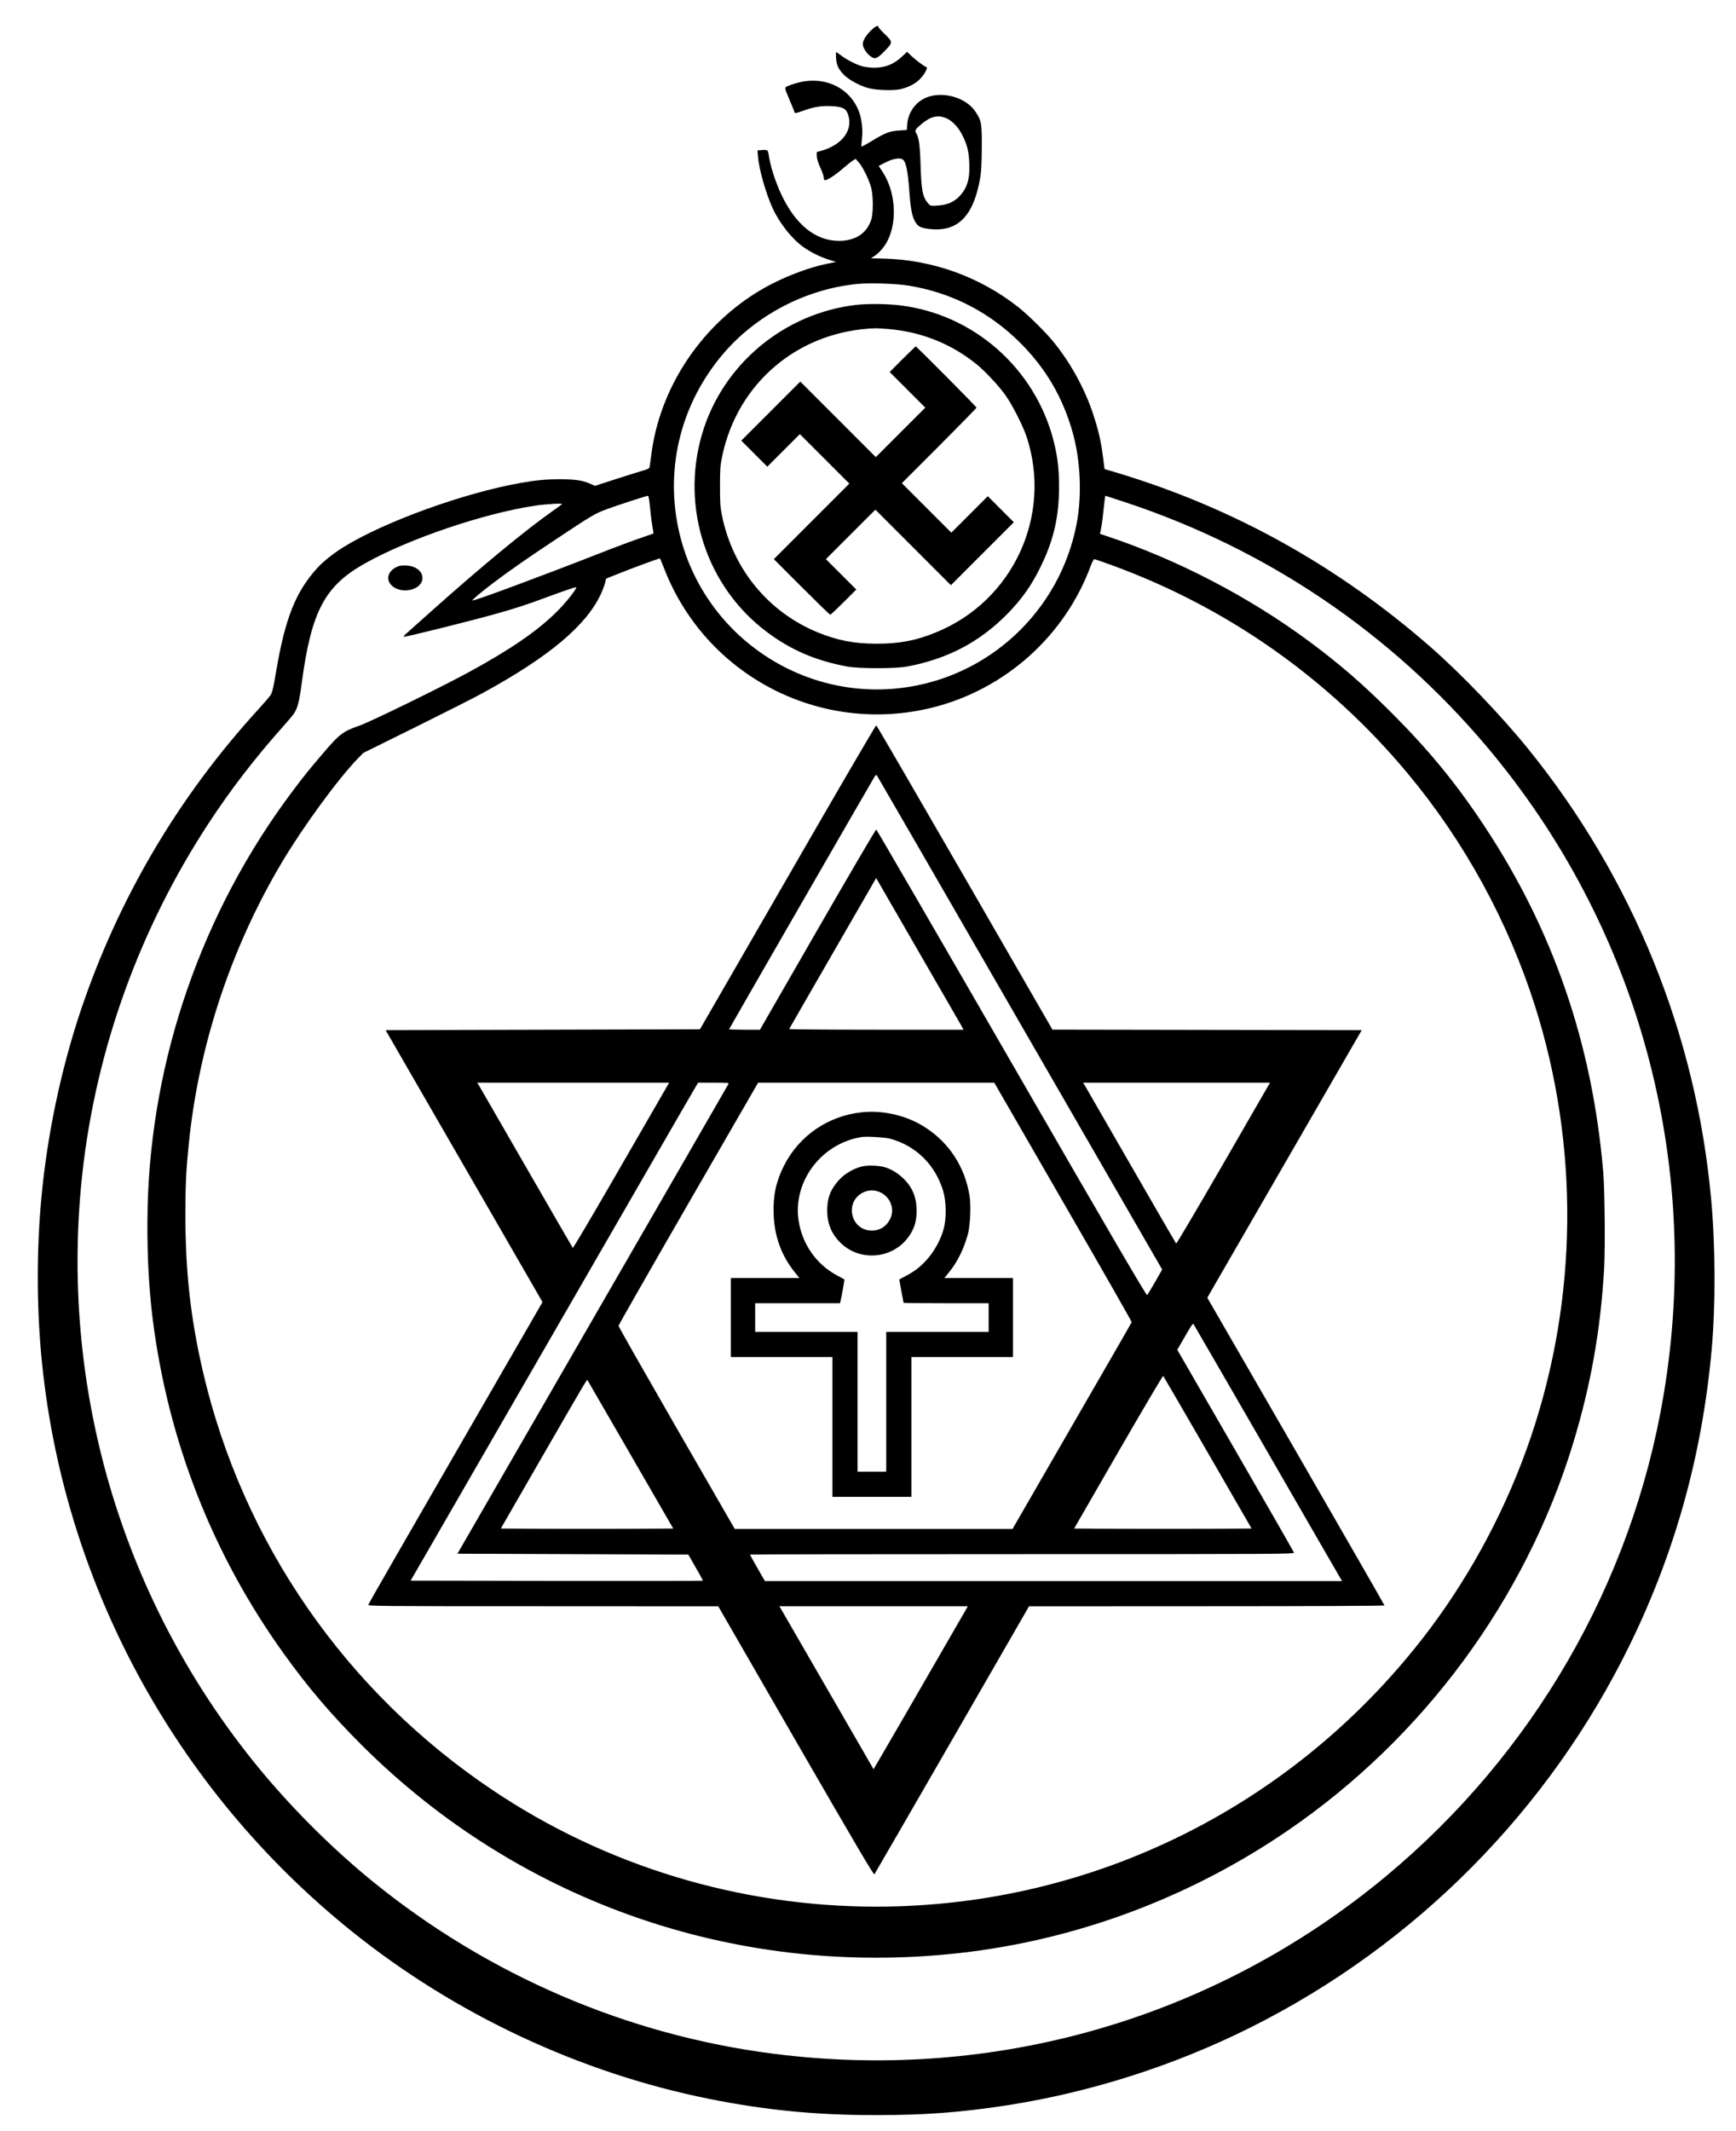 <?xml version="1.0" standalone="no"?>
<!DOCTYPE svg PUBLIC "-//W3C//DTD SVG 20010904//EN"
 "http://www.w3.org/TR/2001/REC-SVG-20010904/DTD/svg10.dtd">
<svg version="1.0" xmlns="http://www.w3.org/2000/svg"
 width="2000pt" height="2454pt" viewBox="0 0 2000 2454"
 preserveAspectRatio="xMidYMid meet">
<g transform="translate(0,2454) scale(0.1,-0.1)"
fill="#000000" stroke="none">
<path d="M10028 24183 c-56 -57 -88 -112 -88 -153 0 -34 37 -96 77 -129 61
-51 85 -43 186 63 84 86 83 95 -14 187 -38 37 -69 72 -69 78 0 27 -40 7 -92
-46z"/>
<path d="M9632 23873 c5 -85 28 -132 95 -199 59 -57 179 -122 278 -149 93 -25
295 -31 375 -11 93 24 164 61 218 115 51 51 95 132 75 138 -26 9 -110 71 -165
121 l-58 55 -53 -50 c-98 -93 -197 -133 -326 -133 -42 0 -101 7 -131 15 -72
19 -182 74 -248 125 -29 22 -55 40 -58 40 -4 0 -4 -30 -2 -67z"/>
<path d="M9221 23595 c-34 -8 -90 -24 -122 -37 -68 -27 -69 -11 1 -178 27 -63
51 -123 54 -132 4 -15 12 -14 83 11 130 48 222 64 331 59 132 -6 174 -24 198
-86 70 -179 -54 -356 -298 -427 l-58 -16 0 -45 c0 -30 13 -72 40 -133 22 -49
40 -100 40 -114 0 -14 4 -28 9 -31 17 -11 112 47 204 127 52 45 109 90 125
100 l30 17 37 -42 c45 -51 117 -198 141 -288 25 -93 26 -295 1 -371 -52 -158
-183 -243 -372 -243 -268 -1 -501 187 -664 535 -71 152 -128 331 -146 461 -8
52 -13 55 -83 49 l-45 -3 6 -77 c11 -138 92 -425 168 -588 80 -175 222 -354
354 -448 82 -59 189 -112 291 -145 l85 -27 -88 -18 c-263 -52 -589 -184 -838
-341 -651 -409 -1102 -1104 -1200 -1849 -9 -71 -19 -140 -21 -152 -3 -18 -18
-26 -77 -43 -39 -11 -180 -56 -312 -98 l-241 -78 -51 23 c-85 39 -175 53 -339
53 -165 1 -276 -9 -459 -41 -650 -113 -1576 -447 -2047 -740 -112 -69 -234
-166 -298 -236 -253 -276 -375 -582 -479 -1198 -33 -192 -41 -227 -62 -268 -8
-14 -71 -88 -140 -164 -928 -1014 -1619 -2188 -2054 -3487 -226 -678 -383
-1429 -449 -2151 -54 -580 -54 -1220 -1 -1800 238 -2596 1532 -4997 3580
-6641 1190 -956 2627 -1629 4115 -1928 656 -131 1227 -187 1925 -187 562 0
976 31 1500 112 963 148 1936 459 2815 899 1903 953 3440 2505 4371 4415 522
1072 830 2185 939 3395 45 503 43 1195 -6 1725 -173 1903 -902 3698 -2107
5188 -310 383 -773 867 -1127 1176 -1066 931 -2263 1598 -3595 2001 l-160 48
-17 134 c-24 188 -52 308 -114 498 -95 288 -256 584 -451 825 -93 116 -293
313 -407 404 -449 355 -999 552 -1571 563 l-131 3 43 28 c57 38 116 109 152
182 112 229 85 569 -64 790 l-42 64 81 41 c88 45 168 57 199 31 35 -28 57
-138 72 -351 16 -220 31 -300 71 -368 31 -53 66 -69 168 -80 324 -35 505 152
580 598 11 67 16 168 17 345 1 278 -4 305 -73 409 -111 169 -394 244 -583 155
-114 -54 -193 -170 -203 -298 l-4 -68 -87 -6 c-108 -6 -161 -26 -313 -118 -65
-40 -121 -70 -123 -67 -3 2 0 41 5 86 13 101 -1 227 -34 317 -101 266 -375
405 -675 340z m1686 -419 c71 -33 137 -105 184 -201 53 -108 70 -179 76 -315
8 -179 -23 -284 -113 -380 -62 -66 -143 -101 -251 -108 -82 -5 -84 -4 -109 24
-65 73 -80 150 -89 462 -7 214 -19 301 -51 350 -18 28 -7 46 63 104 108 90
193 109 290 64z m-437 -1926 c502 -83 939 -310 1297 -672 283 -286 475 -614
587 -1005 94 -326 113 -730 50 -1063 -191 -1007 -1015 -1776 -2030 -1895
-1206 -141 -2326 673 -2564 1864 -141 705 45 1420 514 1977 379 450 954 753
1546 813 148 15 454 5 600 -19z m-2982 -2547 c6 -71 18 -168 27 -217 9 -49 14
-90 13 -91 -2 -1 -73 -25 -158 -55 -85 -29 -292 -106 -459 -172 -677 -265
-1458 -555 -1468 -544 -7 6 97 94 236 199 176 134 407 295 723 504 422 280
454 299 588 348 126 47 457 154 475 155 7 0 16 -52 23 -127z m5489 48 c1625
-540 3045 -1501 4147 -2805 1752 -2073 2495 -4798 2040 -7484 -365 -2161
-1504 -4128 -3204 -5538 -1970 -1633 -4501 -2365 -7050 -2038 -1682 215 -3282
902 -4609 1978 -489 396 -991 901 -1387 1396 -1530 1907 -2234 4339 -1964
6775 159 1426 660 2813 1455 4025 251 384 543 762 850 1105 59 66 118 136 131
156 42 62 62 138 89 344 112 837 264 1126 735 1389 504 282 1363 573 1955 662
128 19 324 30 310 17 -5 -5 -55 -41 -110 -80 -315 -222 -818 -637 -1384 -1142
-145 -130 -280 -250 -300 -268 -20 -17 -33 -34 -30 -37 8 -8 734 173 1044 259
242 68 370 109 600 195 194 72 338 121 343 116 12 -12 -116 -175 -218 -276
-225 -225 -535 -438 -1021 -703 -330 -179 -1136 -573 -1264 -617 -178 -61
-223 -94 -397 -297 -181 -211 -235 -278 -388 -483 -1023 -1371 -1606 -3052
-1649 -4753 -11 -465 9 -909 59 -1307 179 -1404 691 -2709 1513 -3851 276
-384 535 -689 891 -1045 1843 -1842 4406 -2713 7011 -2384 1305 166 2564 646
3662 1397 1563 1068 2738 2662 3286 4458 204 670 317 1305 358 2018 13 237 7
906 -11 1112 -126 1478 -578 2788 -1375 3990 -322 486 -630 861 -1059 1291
-331 331 -597 562 -946 821 -698 519 -1537 954 -2351 1222 l-66 22 13 67 c11
59 20 127 40 320 3 28 7 52 10 52 2 0 111 -36 241 -79z m-5328 -753 c478
-1240 1800 -1928 3091 -1608 838 208 1528 825 1826 1633 16 42 34 77 41 77 6
0 96 -31 200 -69 1331 -485 2499 -1306 3408 -2396 658 -789 1161 -1709 1472
-2690 508 -1606 491 -3353 -48 -4949 -267 -791 -673 -1561 -1169 -2221 -1518
-2018 -3867 -3195 -6375 -3195 -1572 0 -3110 466 -4411 1336 -1698 1135 -2890
2856 -3348 4834 -140 607 -200 1142 -200 1795 0 359 8 516 40 830 115 1132
489 2256 1076 3240 247 413 641 951 868 1186 l65 67 605 299 c333 165 682 341
775 393 761 416 1186 773 1356 1135 21 46 44 105 50 132 l12 49 156 62 c131
53 443 168 462 171 3 1 25 -50 48 -111z"/>
<path d="M9870 21029 c-842 -95 -1553 -693 -1785 -1499 -243 -844 57 -1750
750 -2269 279 -209 562 -330 925 -398 136 -25 554 -25 690 0 468 88 841 284
1162 613 164 169 274 325 378 539 150 307 211 575 211 920 0 203 -17 346 -61
521 -212 840 -925 1469 -1780 1568 -143 17 -365 19 -490 5z m370 -279 c379
-33 723 -172 1013 -407 98 -80 252 -245 330 -354 79 -111 204 -356 246 -484
295 -907 -159 -1887 -1045 -2248 -230 -95 -419 -131 -684 -131 -255 0 -445 36
-673 128 -574 233 -984 732 -1109 1347 -20 99 -23 144 -23 339 0 198 3 239 24
340 176 855 887 1450 1766 1479 22 0 92 -4 155 -9z"/>
<path d="M10397 20403 l-147 -148 205 -205 205 -205 -285 -285 -285 -285 -435
435 -435 435 -340 -340 -340 -340 150 -150 150 -150 188 188 187 187 285 -285
285 -285 -435 -435 -435 -435 320 -320 c176 -176 324 -320 330 -320 6 0 75 65
155 145 l145 145 -175 175 -175 175 285 285 285 285 435 -435 435 -435 363
363 362 362 -150 150 -150 150 -210 -210 -210 -210 -285 285 -285 285 430 430
c236 237 430 435 430 440 0 10 -690 705 -700 705 -3 0 -71 -66 -153 -147z"/>
<path d="M4598 18021 c-123 -40 -164 -151 -84 -226 105 -99 328 -56 351 67 16
85 -63 157 -178 164 -34 2 -74 0 -89 -5z"/>
<path d="M9075 14437 l-1011 -1752 -1811 -5 -1810 -5 346 -600 c191 -330 597
-1035 904 -1566 l557 -966 -1001 -1734 c-551 -954 -1004 -1742 -1006 -1751 -5
-17 96 -18 2013 -18 l2019 -1 894 -1551 c709 -1228 897 -1547 905 -1535 6 8
409 706 896 1550 l885 1536 2048 1 c1177 0 2047 4 2047 9 0 5 -459 804 -1020
1776 l-1021 1768 75 131 c42 72 442 766 890 1541 l814 1410 -1782 3 -1781 3
-1010 1751 c-556 963 -1015 1753 -1020 1754 -6 2 -465 -785 -1020 -1749z
m2673 -1676 l1641 -2843 -81 -142 c-44 -77 -86 -146 -92 -153 -8 -8 -410 679
-1561 2674 -853 1478 -1555 2688 -1560 2689 -6 2 -309 -516 -675 -1151 l-665
-1155 -177 0 c-98 0 -178 3 -178 6 0 5 1613 2804 1672 2902 11 19 24 30 28 25
4 -4 746 -1288 1648 -2852z m-679 -23 l32 -58 -1006 0 c-554 0 -1005 4 -1003
8 2 5 228 398 503 874 l499 865 471 -816 c259 -449 486 -842 504 -873z m-3462
-845 c-57 -98 -305 -528 -552 -956 -247 -427 -452 -774 -456 -770 -4 5 -244
420 -534 923 -290 503 -536 930 -547 948 l-20 32 1106 0 1105 0 -102 -177z
m784 160 c-5 -10 -709 -1231 -1565 -2713 l-1556 -2695 1330 -5 1330 -5 85
-149 c48 -81 84 -150 82 -152 -2 -2 -760 -3 -1685 -2 l-1681 3 1440 2495 c792
1372 1537 2663 1655 2868 l216 372 179 0 c168 0 179 -1 170 -17z m3857 -1358
c437 -756 792 -1378 790 -1383 -1 -5 -311 -543 -688 -1195 l-685 -1187 -1600
0 -1600 0 -670 1162 c-368 640 -670 1169 -669 1178 0 8 362 642 804 1408 l804
1392 1360 0 1361 0 793 -1375z m2365 1343 c-11 -18 -252 -437 -537 -931 -286
-494 -522 -895 -526 -890 -4 4 -238 409 -520 898 -282 490 -521 905 -532 923
l-20 32 1077 0 1077 0 -19 -32z m-18 -4208 c455 -789 836 -1450 847 -1467 l20
-33 -3325 0 -3325 0 -86 150 c-47 82 -86 152 -86 155 0 3 1411 5 3136 5 2982
0 3136 1 3131 18 -2 9 -306 539 -674 1176 l-670 1160 35 60 c145 251 143 249
156 229 7 -10 385 -664 841 -1453z m-681 -20 l505 -875 -509 -3 c-280 -1 -740
-1 -1022 0 l-513 3 509 883 c280 485 513 879 517 875 4 -5 235 -402 513 -883z
m-6646 -30 l488 -845 -499 -3 c-274 -1 -721 -1 -993 0 l-494 3 455 790 c581
1006 536 931 546 914 5 -8 228 -394 497 -859z m3855 -1788 c-257 -448 -1058
-1831 -1059 -1829 -1 1 -237 409 -524 907 -287 498 -531 920 -542 938 l-20 32
1086 0 1086 0 -27 -48z"/>
<path d="M9935 11730 c-391 -39 -729 -270 -903 -616 -92 -182 -127 -346 -119
-559 10 -260 89 -477 247 -673 l50 -62 -395 0 -395 0 0 -455 0 -455 585 0 585
0 0 -805 0 -805 455 0 455 0 0 805 0 805 585 0 585 0 0 455 0 455 -395 0 -395
0 51 63 c100 123 175 275 221 447 26 98 36 329 18 437 -54 335 -238 617 -520
794 -207 131 -471 193 -715 169z m320 -305 c299 -82 520 -301 611 -602 36
-119 39 -316 6 -436 -30 -111 -92 -230 -166 -322 -77 -95 -153 -158 -261 -216
-44 -23 -81 -43 -83 -45 -2 -1 8 -61 22 -133 14 -72 26 -133 26 -136 0 -3 221
-5 490 -5 l490 0 0 -165 0 -165 -590 0 -590 0 0 -805 0 -805 -165 0 -165 0 0
805 0 805 -590 0 -590 0 0 165 0 165 489 0 489 0 5 23 c13 50 48 249 45 251
-2 2 -39 22 -83 45 -243 130 -407 366 -446 644 -61 446 267 877 726 951 59 9
270 -3 330 -19z"/>
<path d="M9950 11109 c-94 -16 -209 -79 -279 -154 -100 -107 -141 -210 -141
-354 0 -149 46 -266 145 -367 230 -235 624 -196 805 79 57 87 80 168 80 281 0
158 -49 275 -159 379 -66 62 -141 106 -217 126 -59 16 -173 21 -234 10z m216
-315 c93 -57 136 -174 99 -270 -38 -99 -119 -157 -220 -157 -244 -1 -321 327
-103 438 73 36 154 32 224 -11z"/>
</g>
</svg>
